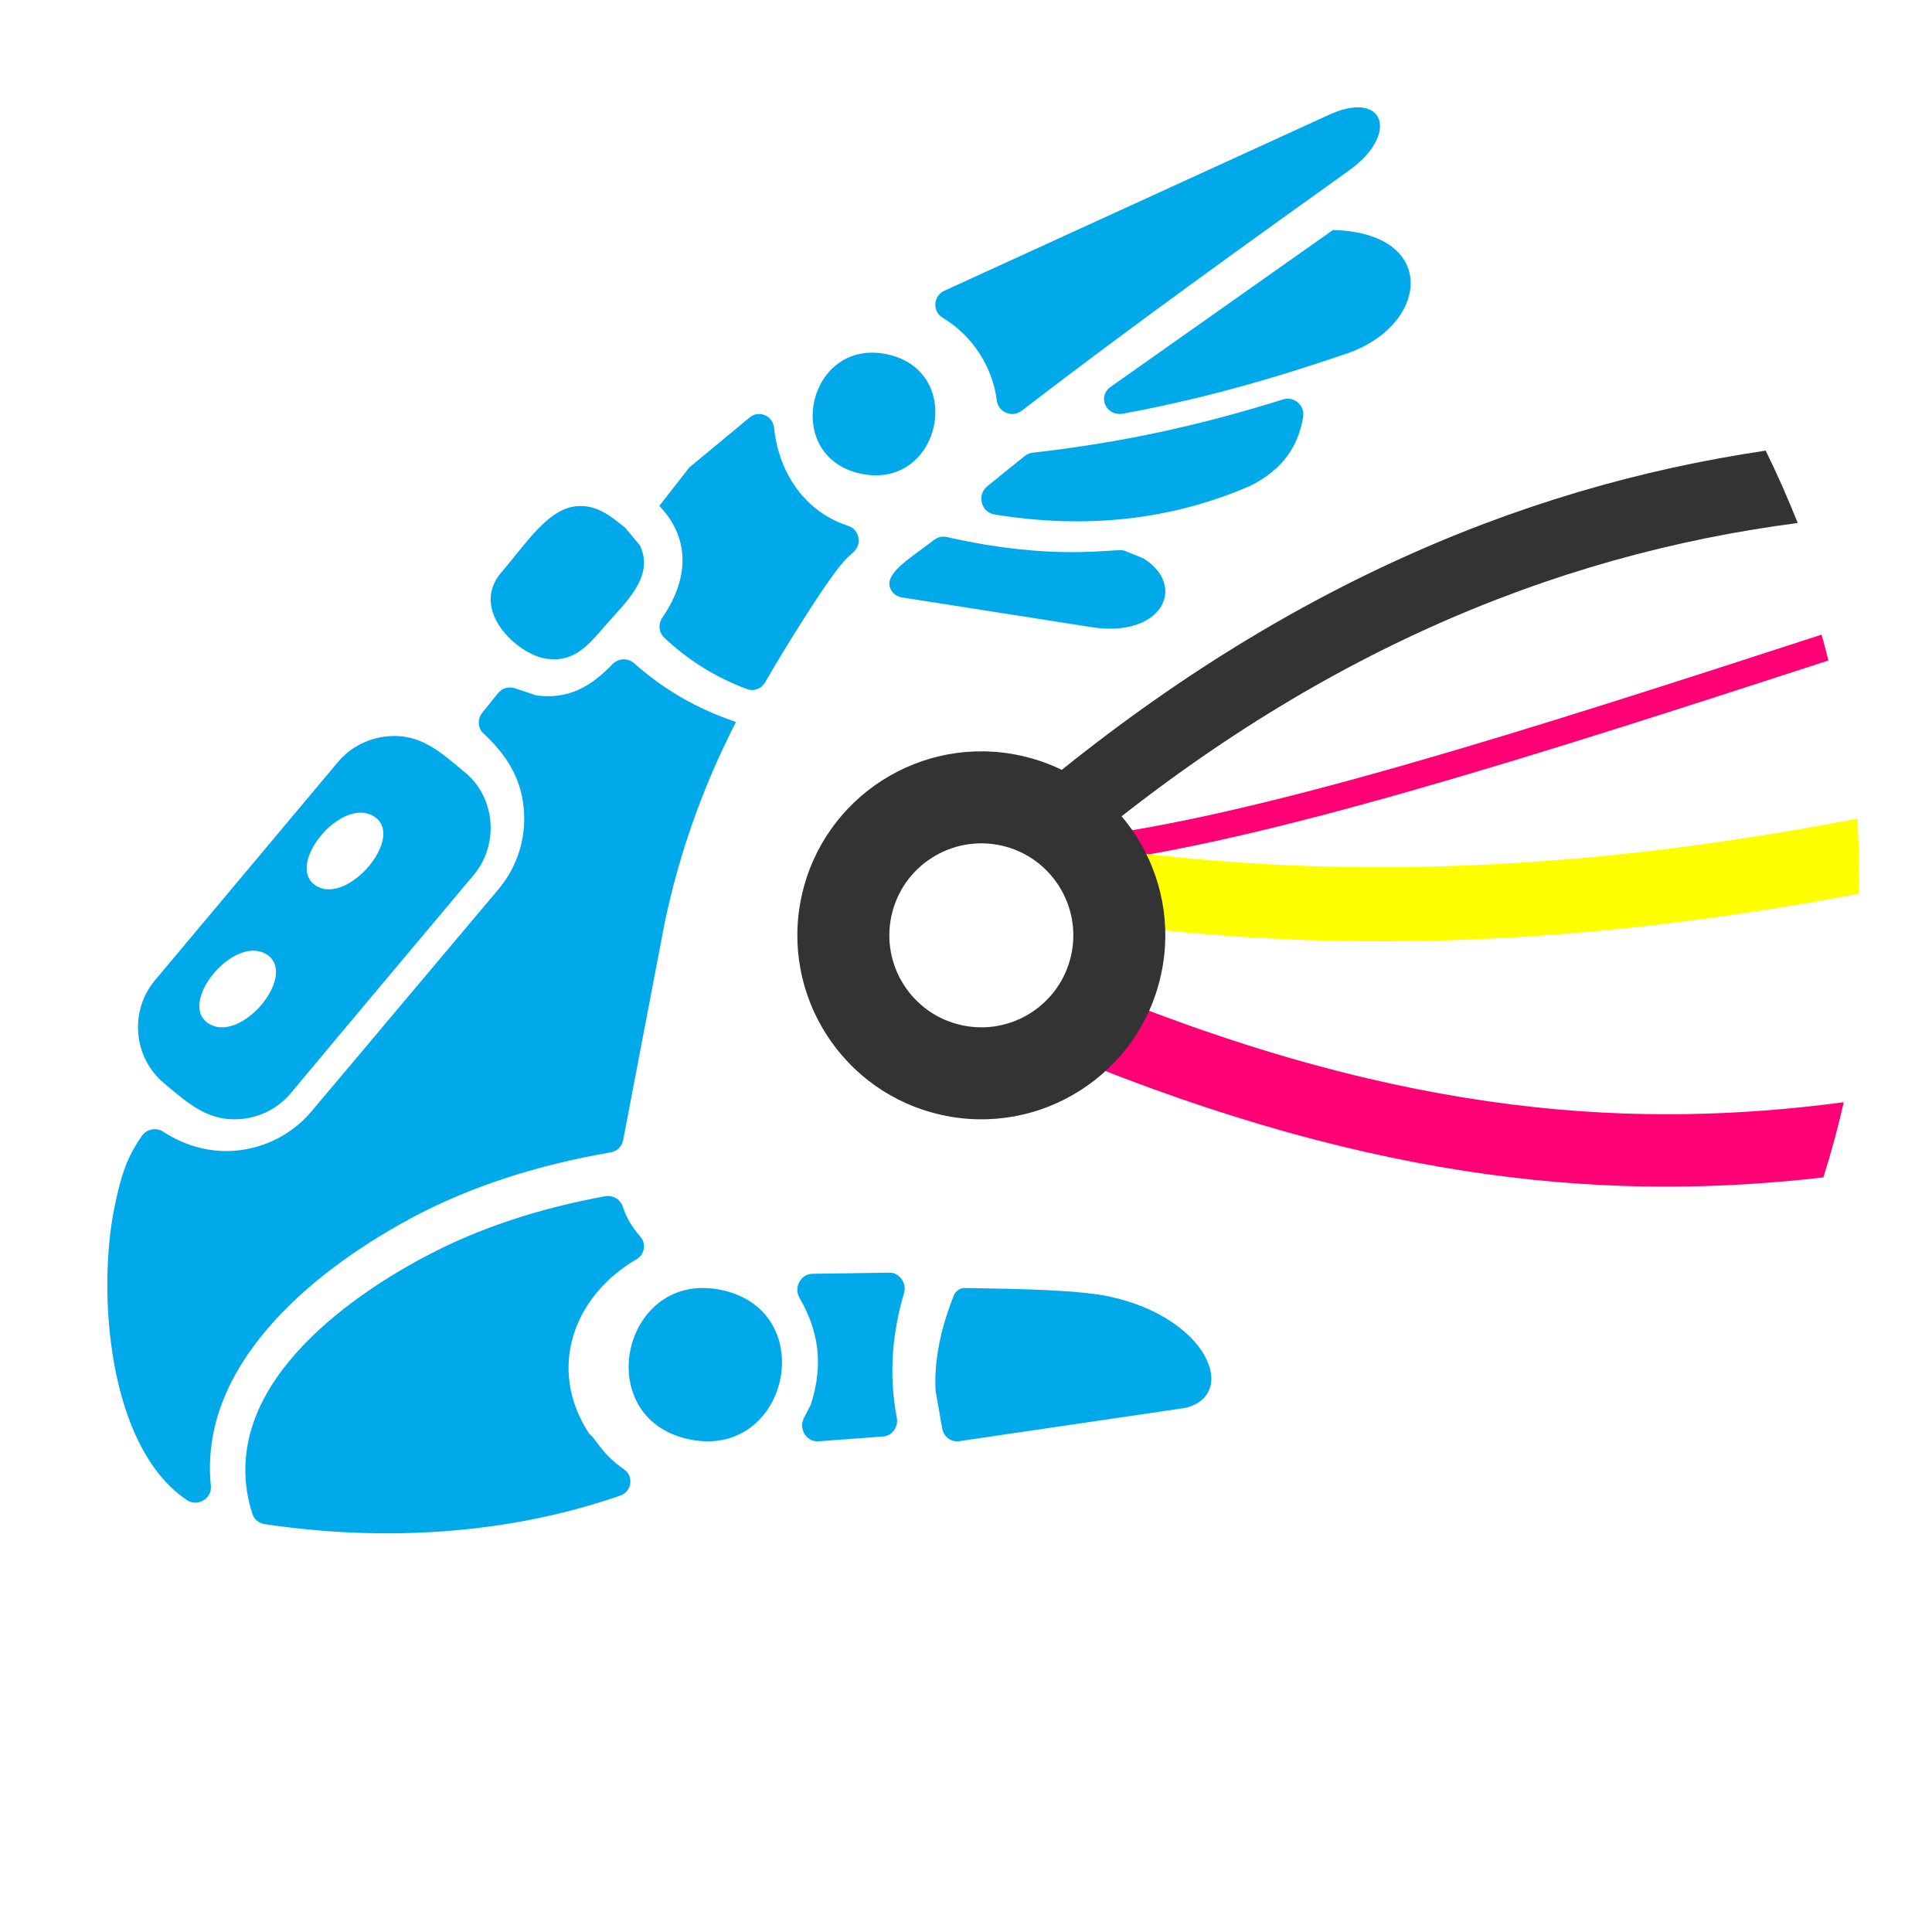 <?xml version="1.0" encoding="UTF-8"?>
<svg width="126px" height="126px" viewBox="0 0 126 126" version="1.1" xmlns="http://www.w3.org/2000/svg" xmlns:xlink="http://www.w3.org/1999/xlink">
    <title>Untitled 2</title>
    <g id="Page-1" stroke="none" stroke-width="1" fill="none" fill-rule="evenodd">
        <g id="favicon">
            <path d="M63,0 C97.794,0 126,28.207 126,62.999 C126,97.793 97.794,126 63,126 C28.206,126 0,97.793 0,62.999 C0,28.207 28.206,0 63,0" id="Fill-630"></path>
            <path d="M70.244,54.663 C81.932,53.315 99.772,47.574 118.798,41.39 C118.956,41.948 119.103,42.512 119.244,43.076 C100.17,49.277 82.293,55.023 70.442,56.39 L70.244,54.663" id="Fill-631" fill="#FF0075"></path>
            <path d="M71.876,55.319 C88.726,57.676 105.112,56.472 121.132,53.39 C121.204,54.638 121.244,55.895 121.244,57.164 C121.244,57.539 121.235,57.912 121.23,58.284 C105.038,61.342 88.423,62.506 71.244,60.103 L71.876,55.319" id="Fill-632" fill="#FFFF00"></path>
            <path d="M71.081,64.39 C92.022,73.052 107.149,73.61 120.244,71.885 C119.867,73.543 119.424,75.18 118.915,76.787 C105.649,78.309 90.268,77.407 69.244,68.709 L71.081,64.39" id="Fill-633" fill="#FF0075"></path>
            <path d="M66.244,52.698 C82.486,38.799 98.857,31.793 115.154,29.39 C115.909,30.93 116.607,32.505 117.244,34.109 C101.197,36.191 85.136,42.841 69.301,56.39 L66.244,52.698" id="Fill-634" fill="#333333"></path>
            <path d="M66.574,49.282 C69.809,49.992 72.453,51.949 74.106,54.534 C75.759,57.121 76.43,60.341 75.717,63.576 C75.007,66.811 73.052,69.452 70.465,71.105 C67.878,72.761 64.661,73.43 61.426,72.717 C58.188,72.006 55.547,70.052 53.894,67.464 C52.241,64.877 51.57,61.66 52.283,58.425 C52.993,55.19 54.948,52.549 57.535,50.893 C60.122,49.24 63.339,48.571 66.574,49.282 Z M69.051,57.767 C68.227,56.475 66.905,55.498 65.288,55.141 C63.671,54.785 62.059,55.121 60.767,55.948 C59.474,56.773 58.497,58.095 58.141,59.712 C57.787,61.332 58.117,62.94 58.948,64.232 C59.772,65.525 61.094,66.504 62.711,66.858 C64.329,67.215 65.94,66.881 67.233,66.054 C68.525,65.226 69.502,63.905 69.859,62.288 C70.215,60.671 69.879,59.06 69.051,57.767 L69.051,57.767 Z" id="Fill-635" fill="#333333"></path>
            <path d="M62.245,84.393 C61.437,86.38 60.91,88.519 61.013,90.686 L61.451,93.17 C61.543,93.704 62.031,94.067 62.55,93.99 L77.301,91.822 C80.791,90.966 78.788,85.952 72.362,84.558 C70.305,84.13 66.712,84.059 62.969,84.001 C62.561,83.979 62.359,84.238 62.245,84.393 Z M58.484,92.449 C57.962,89.717 58.175,86.992 58.955,84.342 C59.049,84.016 58.995,83.689 58.796,83.415 C58.598,83.141 58.314,82.994 57.982,83 L52.992,83.074 C52.623,83.08 52.311,83.274 52.133,83.607 C51.951,83.939 51.957,84.316 52.144,84.643 C53.336,86.724 53.755,88.876 52.879,91.607 L52.433,92.473 C52.258,92.814 52.275,93.2 52.476,93.526 C52.68,93.853 53.015,94.024 53.387,93.997 L57.574,93.688 C57.872,93.668 58.118,93.529 58.3,93.282 C58.479,93.038 58.544,92.752 58.484,92.449 Z M60.91,35.218 C59.63,36.229 57.743,37.298 58.029,38.276 C58.139,38.644 58.436,38.903 58.824,38.963 L71.204,40.904 C75.795,41.613 77.457,38.222 74.568,36.412 L73.282,35.897 C72.436,35.777 68.744,36.606 61.758,35.027 C61.452,34.956 61.154,35.025 60.91,35.218 Z M61.483,20.724 C63.419,21.894 64.722,23.893 65.011,26.124 C65.057,26.489 65.283,26.781 65.627,26.92 C65.97,27.062 66.337,27.014 66.632,26.787 C73.779,21.288 81.683,15.627 87.985,11.114 C91.224,8.796 90.351,5.921 86.843,7.41 L61.586,18.963 C61.24,19.122 61.025,19.434 61.002,19.814 C60.979,20.191 61.157,20.528 61.483,20.724 Z M57.871,23.11 C63.06,24.232 61.32,32.012 56.131,30.89 C50.94,29.768 52.679,21.988 57.871,23.11 Z M66.836,29.739 C66.005,30.404 65.185,31.063 64.386,31.717 C64.062,31.982 63.929,32.388 64.036,32.794 C64.14,33.2 64.452,33.488 64.862,33.553 C70.765,34.513 76.341,33.945 81.551,31.681 C83.699,30.604 84.68,29.047 84.983,27.214 C85.047,26.849 84.926,26.505 84.652,26.26 C84.38,26.016 84.028,25.94 83.682,26.048 C78.206,27.764 73.12,28.871 67.353,29.524 C67.157,29.548 66.992,29.615 66.836,29.739 Z M86.934,15 L72.418,25.241 C72.03,25.515 71.893,25.993 72.088,26.416 C72.282,26.836 72.743,27.068 73.218,26.982 C78.193,26.07 82.899,24.746 87.83,23.06 C93.223,21.214 93.855,15.18 86.934,15 Z M40.769,34.414 C39.825,33.654 38.909,32.897 37.612,33.012 C35.718,33.175 34.288,35.489 32.714,37.307 C30.577,39.774 33.74,42.69 35.639,42.965 L36.142,43 C37.634,43.008 38.539,41.881 39.423,40.857 C40.752,39.322 42.724,37.618 41.73,35.562 L40.769,34.414 Z M30.283,50.34 C28.747,49.065 27.432,47.825 25.285,48.02 C24.06,48.129 22.876,48.7 22.037,49.702 L10.105,63.935 C8.421,65.946 8.692,68.981 10.712,70.658 C12.249,71.933 13.564,73.172 15.713,72.98 C16.933,72.872 18.108,72.306 18.948,71.315 C22.921,66.547 26.922,61.799 30.91,57.043 C32.566,55.057 32.317,51.975 30.283,50.34 Z M24.35,53.219 C26.515,54.486 22.751,59.017 20.656,57.792 C18.494,56.528 22.188,51.954 24.35,53.219 Z M17.344,62.218 C19.504,63.48 15.817,68.043 13.654,66.782 C11.497,65.52 15.184,60.957 17.344,62.218 Z M43,32.991 C45.189,35.287 44.774,37.987 43.195,40.286 C42.908,40.702 42.969,41.263 43.337,41.605 C44.885,43.049 46.606,44.148 48.711,44.937 C49.16,45.106 49.653,44.926 49.895,44.505 C51.212,42.22 54.214,37.346 55.25,36.387 C55.389,36.258 55.531,36.13 55.67,35.999 C55.943,35.751 56.052,35.401 55.977,35.039 C55.902,34.675 55.659,34.404 55.311,34.293 C52.521,33.39 50.792,30.878 50.483,27.901 C50.444,27.528 50.221,27.223 49.881,27.078 C49.539,26.936 49.174,26.99 48.887,27.229 L44.952,30.49 L43,32.991 Z M31.542,47.845 C32.978,49.178 33.973,50.677 34.159,52.736 C34.325,54.57 33.79,56.472 32.509,57.995 L20.312,72.484 C19.028,74.009 17.235,74.874 15.381,75.041 C13.717,75.192 12.066,74.735 10.645,73.808 C10.19,73.51 9.575,73.627 9.26,74.072 C8.288,75.455 7.904,76.598 7.467,78.724 C6.354,84.113 6.972,94.305 12.178,97.823 C12.51,98.047 12.916,98.059 13.259,97.855 C13.605,97.653 13.791,97.293 13.751,96.896 C12.967,89.154 20.124,83.073 26.648,79.538 L26.648,79.532 C30.738,77.315 35.226,75.949 39.822,75.155 C40.246,75.084 40.56,74.775 40.64,74.358 L43.343,60.214 C44.373,55.298 45.998,50.995 48,47.085 C45.377,46.198 43.249,44.936 41.356,43.255 C40.947,42.892 40.323,42.921 39.948,43.312 C38.518,44.809 37.048,45.628 34.966,45.353 L33.587,44.888 C33.178,44.752 32.746,44.877 32.474,45.211 L31.445,46.493 C31.113,46.901 31.159,47.491 31.542,47.845 Z M40.681,95.812 C39.257,94.842 38.84,93.796 38.444,93.529 L38.441,93.529 C35.642,89.283 37.396,84.53 41.508,82.126 C41.772,81.973 41.938,81.736 41.987,81.438 C42.033,81.142 41.956,80.869 41.752,80.641 C41.241,80.066 40.847,79.408 40.612,78.686 C40.454,78.21 39.963,77.925 39.458,78.017 C35.372,78.77 31.413,79.994 27.76,81.934 L27.76,81.931 C21.495,85.257 14.073,91.232 16.456,98.72 C16.574,99.088 16.878,99.341 17.269,99.4 C24.929,100.548 33.035,100.111 40.44,97.543 C40.804,97.418 41.051,97.122 41.103,96.749 C41.155,96.375 41,96.029 40.681,95.812 Z M47.087,84.138 C53.575,85.539 51.4,95.263 44.914,93.862 C38.425,92.462 40.598,82.734 47.087,84.138 L47.087,84.138 Z" id="Fill-636" fill="#00A9E9"></path>
        </g>
    </g>
</svg>